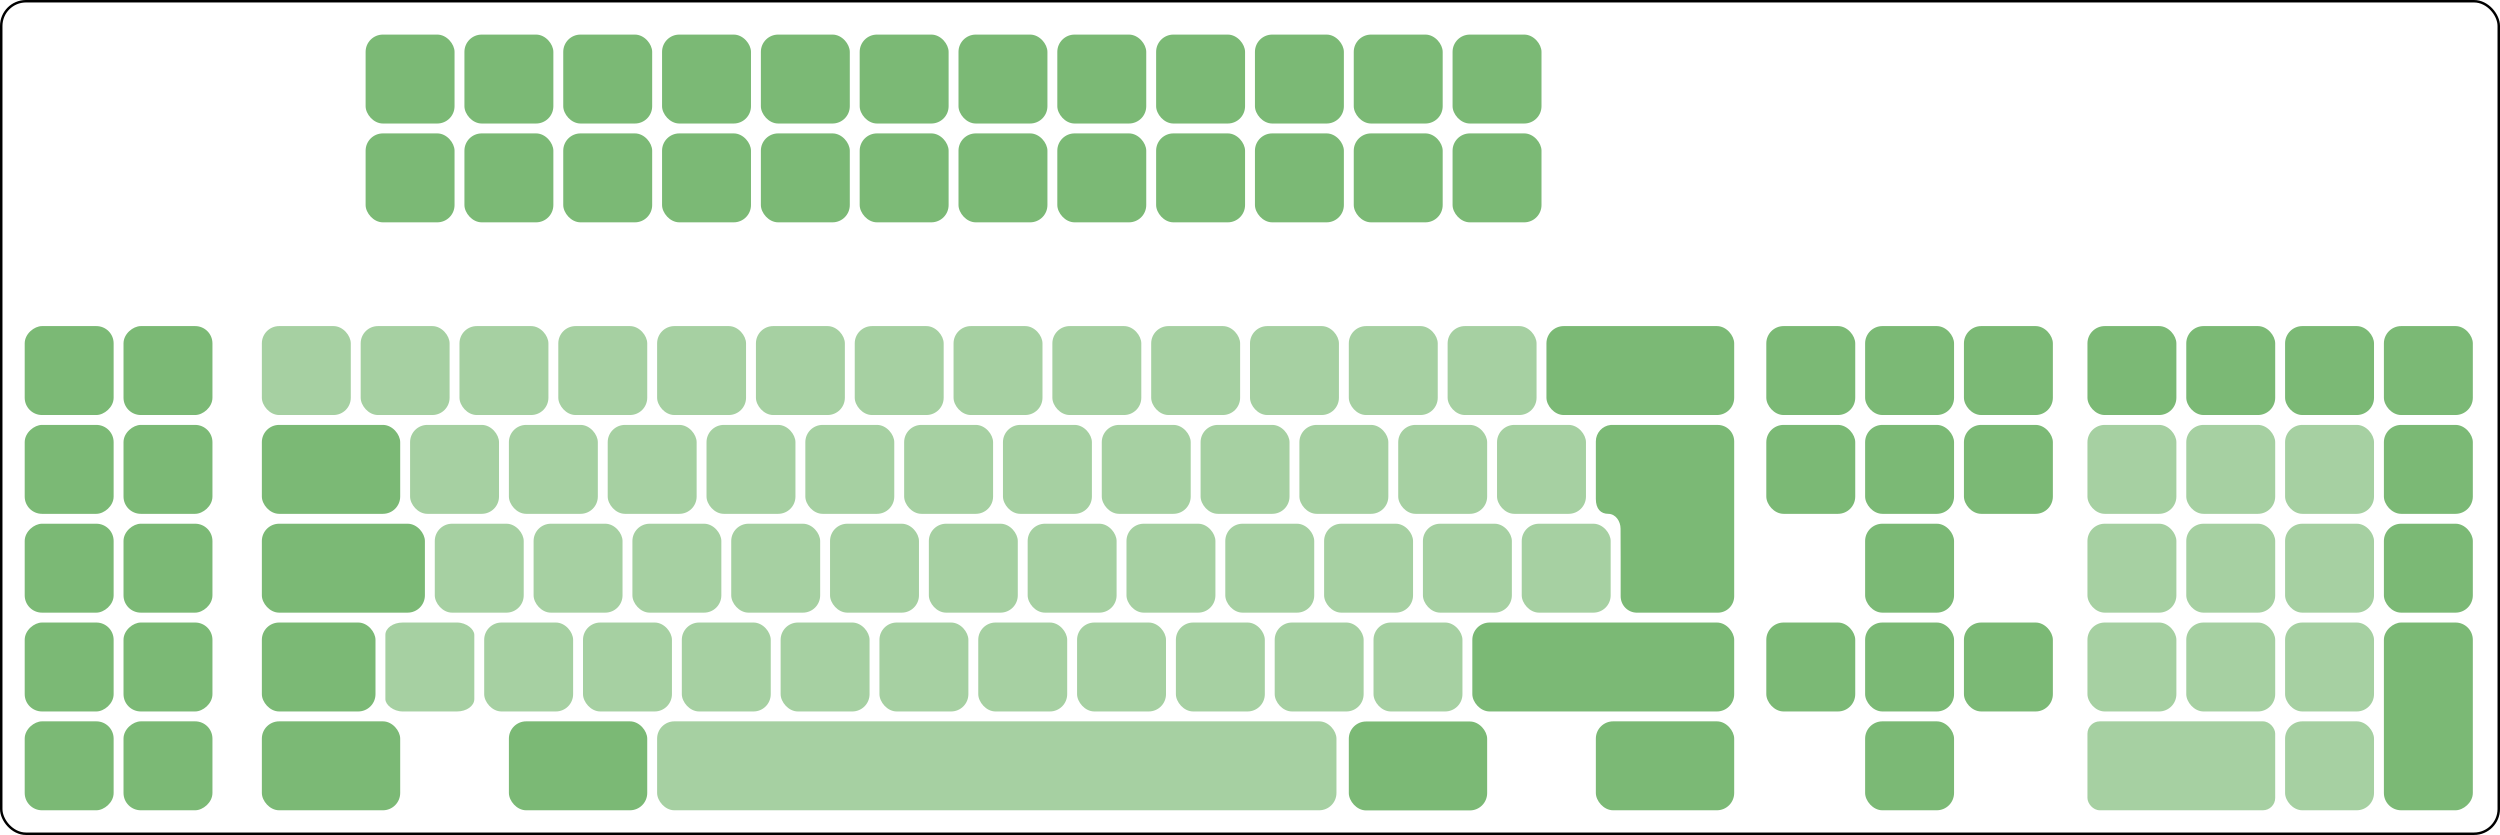 <?xml version="1.0" encoding="UTF-8" standalone="no"?>
<!-- Created with Inkscape (http://www.inkscape.org/) -->

<svg
   xmlns:dc="http://purl.org/dc/elements/1.1/"
   xmlns:cc="http://creativecommons.org/ns#"
   xmlns:rdf="http://www.w3.org/1999/02/22-rdf-syntax-ns#"
   xmlns:svg="http://www.w3.org/2000/svg"
   xmlns="http://www.w3.org/2000/svg"
   xmlns:xlink="http://www.w3.org/1999/xlink"
   xmlns:sodipodi="http://sodipodi.sourceforge.net/DTD/sodipodi-0.dtd"
   xmlns:inkscape="http://www.inkscape.org/namespaces/inkscape"
   width="1012"
   height="338"
   id="svg2"
   version="1.1"
   inkscape:version="0.91 r13725"
   sodipodi:docname="Physical_layout_--_IBM_5271.svg"
   inkscape:export-filename="C:\Documents and Settings\Dan\Desktop\Keyboard sizes.png"
   inkscape:export-xdpi="90"
   inkscape:export-ydpi="90">
  <title
     id="title3990">ISO physical layout</title>
  <defs
     id="defs4">
    <linearGradient
       id="linearGradient4313">
      <stop
         style="stop-color:#7bb975;stop-opacity:1;"
         offset="0"
         id="stop4315" />
      <stop
         id="stop4321"
         offset="0.688"
         style="stop-color:#56a4f2;stop-opacity:1;" />
      <stop
         style="stop-color:#f99a35;stop-opacity:1;"
         offset="1"
         id="stop4317" />
    </linearGradient>
    <linearGradient
       id="linearGradient4305">
      <stop
         style="stop-color:#7bb975;stop-opacity:1;"
         offset="0"
         id="stop4307" />
      <stop
         style="stop-color:#56a4f2;stop-opacity:1;"
         offset="1"
         id="stop4309" />
    </linearGradient>
  </defs>
  <sodipodi:namedview
     id="base"
     pagecolor="#ffffff"
     bordercolor="#666666"
     borderopacity="1.0"
     inkscape:pageopacity="0.0"
     inkscape:pageshadow="2"
     inkscape:zoom="2"
     inkscape:cx="850.0918"
     inkscape:cy="226.27121"
     inkscape:document-units="px"
     inkscape:current-layer="layer7"
     showgrid="false"
     inkscape:window-width="1920"
     inkscape:window-height="1057"
     inkscape:window-x="-8"
     inkscape:window-y="-8"
     inkscape:window-maximized="1"
     inkscape:snap-grids="true"
     showguides="true"
     inkscape:guide-bbox="true"
     fit-margin-top="0"
     fit-margin-left="0"
     fit-margin-right="0"
     fit-margin-bottom="0"
     showborder="true"
     inkscape:snap-to-guides="true"
     inkscape:snap-bbox="true"
     inkscape:bbox-paths="true"
     inkscape:bbox-nodes="true"
     inkscape:object-nodes="true"
     inkscape:snap-smooth-nodes="true">
    <inkscape:grid
       type="xygrid"
       id="grid2985"
       empspacing="1"
       visible="true"
       enabled="true"
       snapvisiblegridlinesonly="true"
       spacingx="1px"
       spacingy="1px"
       originx="0"
       originy="2.5878904e-007" />
  </sodipodi:namedview>
  <g
     inkscape:groupmode="layer"
     id="layer7"
     inkscape:label="Border full"
     style="display:inline"
     transform="translate(50,150.359)">
    <rect
       style="color:#000000;display:inline;overflow:visible;visibility:visible;fill:none;fill-opacity:1;stroke:#000000;stroke-width:1;stroke-opacity:1;marker:none;enable-background:accumulate"
       id="rect4335"
       width="1011"
       height="337"
       x="-49.5"
       y="-149.859"
       rx="10"
       ry="10" />
  </g>
  <g
     inkscape:label="Base layer"
     inkscape:groupmode="layer"
     id="layer1"
     style="display:inline"
     transform="translate(73,-1.643)">
    <g
       inkscape:groupmode="layer"
       id="layer9"
       inkscape:label="Function row"
       transform="translate(0,1.5e-5)"
       style="display:inline" />
    <g
       inkscape:groupmode="layer"
       id="layer5"
       inkscape:label="Navigation cluster"
       transform="translate(58,86.219)"
       style="display:inline">
      <rect
         style="color:#000000;display:inline;overflow:visible;visibility:visible;fill:#7bb975;fill-opacity:1;stroke:none;stroke-width:1;marker:none;enable-background:accumulate"
         id="use3988"
         width="36"
         height="36"
         x="584"
         y="47.425"
         rx="7"
         ry="7" />
      <rect
         style="color:#000000;display:inline;overflow:visible;visibility:visible;fill:#7bb975;fill-opacity:1;stroke:none;stroke-width:1;marker:none;enable-background:accumulate"
         id="use3990"
         width="36"
         height="36"
         x="624"
         y="47.425"
         rx="7"
         ry="7" />
      <rect
         style="color:#000000;display:inline;overflow:visible;visibility:visible;fill:#7bb975;fill-opacity:1;stroke:none;stroke-width:1;marker:none;enable-background:accumulate"
         id="use3992"
         width="36"
         height="36"
         x="664"
         y="47.425"
         rx="7"
         ry="7" />
      <rect
         style="color:#000000;display:inline;overflow:visible;visibility:visible;fill:#7bb975;fill-opacity:1;stroke:none;stroke-width:1;marker:none;enable-background:accumulate"
         id="use3994"
         width="36"
         height="36"
         x="584"
         y="87.425"
         rx="7"
         ry="7" />
      <rect
         style="color:#000000;display:inline;overflow:visible;visibility:visible;fill:#7bb975;fill-opacity:1;stroke:none;stroke-width:1;marker:none;enable-background:accumulate"
         id="use3996"
         width="36"
         height="36"
         x="624"
         y="87.425"
         rx="7"
         ry="7" />
      <rect
         style="color:#000000;display:inline;overflow:visible;visibility:visible;fill:#7bb975;fill-opacity:1;stroke:none;stroke-width:1;marker:none;enable-background:accumulate"
         id="use3998"
         width="36"
         height="36"
         x="664"
         y="87.425"
         rx="7"
         ry="7" />
      <rect
         style="color:#000000;display:inline;overflow:visible;visibility:visible;fill:#7bb975;fill-opacity:1;stroke:none;stroke-width:1;marker:none;enable-background:accumulate"
         id="use4000"
         width="36"
         height="36"
         x="584"
         y="167.425"
         rx="7"
         ry="7" />
      <rect
         style="color:#000000;display:inline;overflow:visible;visibility:visible;fill:#7bb975;fill-opacity:1;stroke:none;stroke-width:1;marker:none;enable-background:accumulate"
         id="use4002"
         width="36"
         height="36"
         x="624"
         y="167.425"
         rx="7"
         ry="7" />
      <rect
         style="color:#000000;display:inline;overflow:visible;visibility:visible;fill:#7bb975;fill-opacity:1;stroke:none;stroke-width:1;marker:none;enable-background:accumulate"
         id="use4004"
         width="36"
         height="36"
         x="664"
         y="167.425"
         rx="7"
         ry="7" />
      <rect
         style="color:#000000;display:inline;overflow:visible;visibility:visible;fill:#7bb975;fill-opacity:1;stroke:none;stroke-width:1;marker:none;enable-background:accumulate"
         id="use4006"
         width="36"
         height="36"
         x="624"
         y="127.425"
         rx="7"
         ry="7" />
      <rect
         ry="7"
         rx="7"
         y="207.425"
         x="624"
         height="36"
         width="36"
         id="rect4430"
         style="color:#000000;display:inline;overflow:visible;visibility:visible;fill:#7bb975;fill-opacity:1;stroke:none;stroke-width:1;marker:none;enable-background:accumulate" />
    </g>
    <g
       inkscape:groupmode="layer"
       id="layer6"
       inkscape:label="Tenkey"
       transform="translate(58,86.219)"
       style="display:inline">
      <rect
         ry="7"
         rx="7"
         y="87.425"
         x="714"
         height="36"
         width="36"
         id="use3096"
         style="color:#000000;display:inline;overflow:visible;visibility:visible;fill:#a6d0a2;fill-opacity:1;stroke:none;stroke-width:1;marker:none;enable-background:accumulate" />
      <rect
         style="color:#000000;display:inline;overflow:visible;visibility:visible;fill:#a6d0a2;fill-opacity:1;stroke:none;stroke-width:1;marker:none;enable-background:accumulate"
         id="rect3124"
         width="76"
         height="36"
         x="714"
         y="207.425"
         rx="5"
         ry="5" />
      <use
         style="display:inline"
         x="0"
         y="0"
         xlink:href="#use3096"
         id="use3925"
         transform="translate(40,2.6293945e-6)"
         width="702"
         height="214.5" />
      <use
         style="display:inline"
         height="214.5"
         width="702"
         transform="translate(80,2.6293945e-6)"
         id="use3927"
         xlink:href="#use3096"
         y="0"
         x="0" />
      <use
         style="display:inline"
         height="214.5"
         width="702"
         transform="translate(40,40)"
         id="use3929"
         xlink:href="#use3096"
         y="0"
         x="0" />
      <use
         style="display:inline"
         x="0"
         y="0"
         xlink:href="#use3096"
         id="use3931"
         transform="translate(80,40)"
         width="702"
         height="214.5" />
      <use
         style="display:inline"
         x="0"
         y="0"
         xlink:href="#use3096"
         id="use3933"
         transform="translate(40,80)"
         width="702"
         height="214.5" />
      <use
         style="display:inline"
         height="214.5"
         width="702"
         transform="translate(80,80)"
         id="use3935"
         xlink:href="#use3096"
         y="0"
         x="0" />
      <use
         style="display:inline"
         x="0"
         y="0"
         xlink:href="#use3096"
         id="use3941"
         transform="translate(-5e-7,40)"
         width="702"
         height="214.5" />
      <use
         style="display:inline"
         height="214.5"
         width="702"
         transform="translate(-5e-7,80)"
         id="use3943"
         xlink:href="#use3096"
         y="0"
         x="0" />
      <rect
         style="color:#000000;display:inline;overflow:visible;visibility:visible;fill:#7bb975;fill-opacity:1;stroke:none;stroke-width:1;marker:none;enable-background:accumulate"
         id="use3945"
         width="36"
         height="36"
         x="714"
         y="47.425"
         rx="7"
         ry="7" />
      <use
         style="display:inline"
         height="214.5"
         width="702"
         transform="translate(80,120)"
         id="use3949"
         xlink:href="#use3096"
         y="0"
         x="0" />
      <use
         style="display:inline"
         x="0"
         y="0"
         xlink:href="#use3945"
         id="use4010"
         transform="translate(40,2.6293945e-6)"
         width="702"
         height="214.5" />
      <use
         style="display:inline"
         height="214.5"
         width="702"
         transform="translate(80,2.6293945e-6)"
         id="use4012"
         xlink:href="#use3945"
         y="0"
         x="0" />
      <use
         style="display:inline"
         x="0"
         y="0"
         xlink:href="#use3945"
         id="use4014"
         transform="translate(120,2.6293945e-6)"
         width="702"
         height="214.5" />
      <rect
         transform="matrix(0,1,-1,0,0,0)"
         style="color:#000000;display:inline;overflow:visible;visibility:visible;fill:#7bb975;fill-opacity:1;stroke:none;stroke-width:1;marker:none;enable-background:accumulate"
         id="use4018"
         width="76"
         height="36"
         x="167.425"
         y="-869.999"
         rx="7"
         ry="7" />
      <use
         height="214.5"
         width="702"
         transform="translate(120,40)"
         id="use4434"
         xlink:href="#use3945"
         y="0"
         x="0"
         style="display:inline" />
      <use
         style="display:inline"
         x="0"
         y="0"
         xlink:href="#use3945"
         id="use4436"
         transform="translate(120,80)"
         width="702"
         height="214.5" />
    </g>
    <rect
       style="color:#000000;display:inline;overflow:visible;visibility:visible;fill:#a6d0a2;fill-opacity:1;stroke:none;stroke-width:1;marker:none;enable-background:accumulate"
       id="rect2987"
       width="36"
       height="36"
       x="33"
       y="133.644"
       rx="7"
       ry="7" />
    <use
       x="0"
       y="0"
       xlink:href="#rect2987"
       id="use3757"
       transform="translate(100,40)"
       width="744.094"
       height="1052.362" />
    <use
       height="1052.362"
       width="744.094"
       transform="translate(140,40)"
       id="use3759"
       xlink:href="#rect2987"
       y="0"
       x="0" />
    <use
       x="0"
       y="0"
       xlink:href="#rect2987"
       id="use3761"
       transform="translate(180,40)"
       width="744.094"
       height="1052.362" />
    <use
       height="1052.362"
       width="744.094"
       transform="translate(219.999,40)"
       id="use3763"
       xlink:href="#rect2987"
       y="0"
       x="0" />
    <use
       height="1052.362"
       width="744.094"
       transform="translate(259.999,40)"
       id="use3765"
       xlink:href="#rect2987"
       y="0"
       x="0" />
    <use
       x="0"
       y="0"
       xlink:href="#rect2987"
       id="use3767"
       transform="translate(299.999,40)"
       width="744.094"
       height="1052.362" />
    <use
       height="1052.362"
       width="744.094"
       transform="translate(339.999,40)"
       id="use3769"
       xlink:href="#rect2987"
       y="0"
       x="0" />
    <use
       x="0"
       y="0"
       xlink:href="#rect2987"
       id="use3771"
       transform="translate(379.999,40)"
       width="744.094"
       height="1052.362" />
    <use
       height="1052.362"
       width="744.094"
       transform="translate(419.999,40)"
       id="use3773"
       xlink:href="#rect2987"
       y="0"
       x="0" />
    <use
       x="0"
       y="0"
       xlink:href="#rect2987"
       id="use3775"
       transform="translate(459.999,40)"
       width="744.094"
       height="1052.362" />
    <use
       height="1052.362"
       width="744.094"
       transform="translate(499.999,40)"
       id="use3777"
       xlink:href="#rect2987"
       y="0"
       x="0" />
    <use
       height="1052.362"
       width="744.094"
       transform="translate(70,80)"
       id="use3779"
       xlink:href="#rect2987"
       y="0"
       x="0" />
    <use
       x="0"
       y="0"
       xlink:href="#rect2987"
       id="use3781"
       transform="translate(110,80)"
       width="744.094"
       height="1052.362" />
    <use
       height="1052.362"
       width="744.094"
       transform="translate(150,80)"
       id="use3783"
       xlink:href="#rect2987"
       y="0"
       x="0" />
    <use
       x="0"
       y="0"
       xlink:href="#rect2987"
       id="use3785"
       transform="translate(190,80)"
       width="744.094"
       height="1052.362" />
    <use
       x="0"
       y="0"
       xlink:href="#rect2987"
       id="use3787"
       transform="translate(229.999,80)"
       width="744.094"
       height="1052.362" />
    <use
       height="1052.362"
       width="744.094"
       transform="translate(269.999,80)"
       id="use3789"
       xlink:href="#rect2987"
       y="0"
       x="0" />
    <use
       x="0"
       y="0"
       xlink:href="#rect2987"
       id="use3791"
       transform="translate(309.999,80)"
       width="744.094"
       height="1052.362" />
    <use
       height="1052.362"
       width="744.094"
       transform="translate(349.999,80)"
       id="use3793"
       xlink:href="#rect2987"
       y="0"
       x="0" />
    <use
       x="0"
       y="0"
       xlink:href="#rect2987"
       id="use3795"
       transform="translate(389.999,80)"
       width="744.094"
       height="1052.362" />
    <use
       height="1052.362"
       width="744.094"
       transform="translate(429.999,80)"
       id="use3797"
       xlink:href="#rect2987"
       y="0"
       x="0" />
    <use
       x="0"
       y="0"
       xlink:href="#rect2987"
       id="use3799"
       transform="translate(469.999,80)"
       width="744.094"
       height="1052.362" />
    <use
       x="0"
       y="0"
       xlink:href="#rect2987"
       id="use3803"
       transform="translate(90,120)"
       width="744.094"
       height="1052.362" />
    <use
       height="1052.362"
       width="744.094"
       transform="translate(130,120)"
       id="use3805"
       xlink:href="#rect2987"
       y="0"
       x="0" />
    <use
       height="1052.362"
       width="744.094"
       transform="translate(170,120)"
       id="use3807"
       xlink:href="#rect2987"
       y="0"
       x="0" />
    <use
       x="0"
       y="0"
       xlink:href="#rect2987"
       id="use3809"
       transform="translate(209.999,120)"
       width="744.094"
       height="1052.362" />
    <use
       height="1052.362"
       width="744.094"
       transform="translate(249.999,120)"
       id="use3811"
       xlink:href="#rect2987"
       y="0"
       x="0" />
    <use
       x="0"
       y="0"
       xlink:href="#rect2987"
       id="use3813"
       transform="translate(289.999,120)"
       width="744.094"
       height="1052.362" />
    <use
       height="1052.362"
       width="744.094"
       transform="translate(329.999,120)"
       id="use3815"
       xlink:href="#rect2987"
       y="0"
       x="0" />
    <use
       x="0"
       y="0"
       xlink:href="#rect2987"
       id="use3817"
       transform="translate(369.999,120)"
       width="744.094"
       height="1052.362" />
    <use
       height="1052.362"
       width="744.094"
       transform="translate(409.999,120)"
       id="use3819"
       xlink:href="#rect2987"
       y="0"
       x="0" />
    <use
       height="1052.362"
       width="744.094"
       transform="translate(449.999,120)"
       id="use3821"
       xlink:href="#rect2987"
       y="0"
       x="0" />
    <use
       height="1052.362"
       width="744.094"
       transform="translate(40,-2.4511696e-8)"
       id="use3825"
       xlink:href="#rect2987"
       y="0"
       x="0" />
    <use
       x="0"
       y="0"
       xlink:href="#rect2987"
       id="use3827"
       transform="translate(80,-2.4511696e-8)"
       width="744.094"
       height="1052.362" />
    <use
       x="0"
       y="0"
       xlink:href="#rect2987"
       id="use3829"
       transform="translate(120,-2.4511696e-8)"
       width="744.094"
       height="1052.362" />
    <use
       height="1052.362"
       width="744.094"
       transform="translate(160,-2.4511696e-8)"
       id="use3831"
       xlink:href="#rect2987"
       y="0"
       x="0" />
    <use
       x="0"
       y="0"
       xlink:href="#rect2987"
       id="use3833"
       transform="translate(200,-2.4511696e-8)"
       width="744.094"
       height="1052.362" />
    <use
       height="1052.362"
       width="744.094"
       transform="translate(239.999,-2.4511696e-8)"
       id="use3835"
       xlink:href="#rect2987"
       y="0"
       x="0" />
    <use
       x="0"
       y="0"
       xlink:href="#rect2987"
       id="use3837"
       transform="translate(279.999,-2.4511696e-8)"
       width="744.094"
       height="1052.362" />
    <use
       height="1052.362"
       width="744.094"
       transform="translate(319.999,-2.4511696e-8)"
       id="use3839"
       xlink:href="#rect2987"
       y="0"
       x="0" />
    <use
       x="0"
       y="0"
       xlink:href="#rect2987"
       id="use3841"
       transform="translate(359.999,-2.4511696e-8)"
       width="744.094"
       height="1052.362" />
    <use
       x="0"
       y="0"
       xlink:href="#rect2987"
       id="use3843"
       transform="translate(399.999,-2.4511696e-8)"
       width="744.094"
       height="1052.362" />
    <use
       height="1052.362"
       width="744.094"
       transform="translate(439.999,-2.4511696e-8)"
       id="use3847"
       xlink:href="#rect2987"
       y="0"
       x="0" />
    <use
       height="1052.362"
       width="744.094"
       transform="translate(479.999,-2.4511696e-8)"
       id="use3849"
       xlink:href="#rect2987"
       y="0"
       x="0" />
    <use
       height="1052.362"
       width="744.094"
       transform="translate(60,40)"
       id="use3853"
       xlink:href="#rect2987"
       y="0"
       x="0" />
    <rect
       ry="7"
       rx="7"
       y="213.644"
       x="33"
       height="36"
       width="66"
       id="rect3924"
       style="color:#000000;display:inline;overflow:visible;visibility:visible;fill:#7bb975;fill-opacity:1;stroke:none;stroke-width:1;marker:none;enable-background:accumulate" />
    <rect
       style="color:#000000;display:inline;overflow:visible;visibility:visible;fill:#7bb975;fill-opacity:1;stroke:none;stroke-width:1;marker:none;enable-background:accumulate"
       id="rect4074"
       width="56"
       height="36"
       x="33"
       y="173.644"
       rx="7"
       ry="7" />
    <use
       x="0"
       y="0"
       xlink:href="#rect4074"
       id="use4373"
       transform="translate(0,120)"
       width="100%"
       height="100%" />
    <use
       height="100%"
       width="100%"
       transform="translate(100,120)"
       id="use4375"
       xlink:href="#rect4074"
       y="0"
       x="0" />
    <use
       x="0"
       y="0"
       xlink:href="#rect4074"
       id="use4377"
       transform="translate(540,120)"
       width="100%"
       height="100%" />
    <use
       height="100%"
       width="100%"
       transform="translate(439.999,120.057)"
       id="use4379"
       xlink:href="#rect4074"
       y="0"
       x="0" />
    <rect
       ry="7"
       rx="7"
       y="293.644"
       x="193"
       height="36"
       width="275"
       id="use3907"
       style="color:#000000;display:inline;overflow:visible;visibility:visible;fill:#a6d0a2;fill-opacity:1;stroke:none;stroke-width:1;marker:none;enable-background:accumulate" />
    <rect
       ry="7"
       rx="7"
       y="55.644"
       x="75"
       height="36"
       width="36"
       id="rect4342"
       style="color:#000000;display:inline;overflow:visible;visibility:visible;fill:#7bb975;fill-opacity:1;stroke:none;stroke-width:1;marker:none;enable-background:accumulate" />
    <rect
       style="color:#000000;display:inline;overflow:visible;visibility:visible;fill:#7bb975;fill-opacity:1;stroke:none;stroke-width:1;marker:none;enable-background:accumulate"
       id="rect4382"
       width="36"
       height="36"
       x="75"
       y="15.644"
       rx="7"
       ry="7" />
    <rect
       style="color:#000000;display:inline;overflow:visible;visibility:visible;fill:#7bb975;fill-opacity:1;stroke:none;stroke-width:1;marker:none;enable-background:accumulate"
       id="rect4438"
       width="36"
       height="36"
       x="115"
       y="55.644"
       rx="7"
       ry="7" />
    <rect
       ry="7"
       rx="7"
       y="15.644"
       x="115"
       height="36"
       width="36"
       id="rect4440"
       style="color:#000000;display:inline;overflow:visible;visibility:visible;fill:#7bb975;fill-opacity:1;stroke:none;stroke-width:1;marker:none;enable-background:accumulate" />
    <rect
       ry="7"
       rx="7"
       y="55.644"
       x="155"
       height="36"
       width="36"
       id="rect4442"
       style="color:#000000;display:inline;overflow:visible;visibility:visible;fill:#7bb975;fill-opacity:1;stroke:none;stroke-width:1;marker:none;enable-background:accumulate" />
    <rect
       style="color:#000000;display:inline;overflow:visible;visibility:visible;fill:#7bb975;fill-opacity:1;stroke:none;stroke-width:1;marker:none;enable-background:accumulate"
       id="rect4444"
       width="36"
       height="36"
       x="155"
       y="15.644"
       rx="7"
       ry="7" />
    <rect
       style="color:#000000;display:inline;overflow:visible;visibility:visible;fill:#7bb975;fill-opacity:1;stroke:none;stroke-width:1;marker:none;enable-background:accumulate"
       id="rect4446"
       width="36"
       height="36"
       x="195"
       y="55.644"
       rx="7"
       ry="7" />
    <rect
       ry="7"
       rx="7"
       y="15.644"
       x="195"
       height="36"
       width="36"
       id="rect4448"
       style="color:#000000;display:inline;overflow:visible;visibility:visible;fill:#7bb975;fill-opacity:1;stroke:none;stroke-width:1;marker:none;enable-background:accumulate" />
    <rect
       ry="7"
       rx="7"
       y="55.644"
       x="235"
       height="36"
       width="36"
       id="rect4450"
       style="color:#000000;display:inline;overflow:visible;visibility:visible;fill:#7bb975;fill-opacity:1;stroke:none;stroke-width:1;marker:none;enable-background:accumulate" />
    <rect
       style="color:#000000;display:inline;overflow:visible;visibility:visible;fill:#7bb975;fill-opacity:1;stroke:none;stroke-width:1;marker:none;enable-background:accumulate"
       id="rect4452"
       width="36"
       height="36"
       x="235"
       y="15.644"
       rx="7"
       ry="7" />
    <rect
       style="color:#000000;display:inline;overflow:visible;visibility:visible;fill:#7bb975;fill-opacity:1;stroke:none;stroke-width:1;marker:none;enable-background:accumulate"
       id="rect4454"
       width="36"
       height="36"
       x="275"
       y="55.644"
       rx="7"
       ry="7" />
    <rect
       ry="7"
       rx="7"
       y="15.644"
       x="275"
       height="36"
       width="36"
       id="rect4456"
       style="color:#000000;display:inline;overflow:visible;visibility:visible;fill:#7bb975;fill-opacity:1;stroke:none;stroke-width:1;marker:none;enable-background:accumulate" />
    <rect
       style="color:#000000;display:inline;overflow:visible;visibility:visible;fill:#7bb975;fill-opacity:1;stroke:none;stroke-width:1;marker:none;enable-background:accumulate"
       id="rect4458"
       width="36"
       height="36"
       x="315"
       y="55.644"
       rx="7"
       ry="7" />
    <rect
       ry="7"
       rx="7"
       y="15.644"
       x="315"
       height="36"
       width="36"
       id="rect4460"
       style="color:#000000;display:inline;overflow:visible;visibility:visible;fill:#7bb975;fill-opacity:1;stroke:none;stroke-width:1;marker:none;enable-background:accumulate" />
    <rect
       ry="7"
       rx="7"
       y="55.644"
       x="355"
       height="36"
       width="36"
       id="rect4462"
       style="color:#000000;display:inline;overflow:visible;visibility:visible;fill:#7bb975;fill-opacity:1;stroke:none;stroke-width:1;marker:none;enable-background:accumulate" />
    <rect
       style="color:#000000;display:inline;overflow:visible;visibility:visible;fill:#7bb975;fill-opacity:1;stroke:none;stroke-width:1;marker:none;enable-background:accumulate"
       id="rect4464"
       width="36"
       height="36"
       x="355"
       y="15.644"
       rx="7"
       ry="7" />
    <rect
       style="color:#000000;display:inline;overflow:visible;visibility:visible;fill:#7bb975;fill-opacity:1;stroke:none;stroke-width:1;marker:none;enable-background:accumulate"
       id="rect4466"
       width="36"
       height="36"
       x="395"
       y="55.644"
       rx="7"
       ry="7" />
    <rect
       ry="7"
       rx="7"
       y="15.644"
       x="395"
       height="36"
       width="36"
       id="rect4468"
       style="color:#000000;display:inline;overflow:visible;visibility:visible;fill:#7bb975;fill-opacity:1;stroke:none;stroke-width:1;marker:none;enable-background:accumulate" />
    <rect
       ry="7"
       rx="7"
       y="55.644"
       x="435"
       height="36"
       width="36"
       id="rect4470"
       style="color:#000000;display:inline;overflow:visible;visibility:visible;fill:#7bb975;fill-opacity:1;stroke:none;stroke-width:1;marker:none;enable-background:accumulate" />
    <rect
       style="color:#000000;display:inline;overflow:visible;visibility:visible;fill:#7bb975;fill-opacity:1;stroke:none;stroke-width:1;marker:none;enable-background:accumulate"
       id="rect4472"
       width="36"
       height="36"
       x="435"
       y="15.644"
       rx="7"
       ry="7" />
    <rect
       style="color:#000000;display:inline;overflow:visible;visibility:visible;fill:#7bb975;fill-opacity:1;stroke:none;stroke-width:1;marker:none;enable-background:accumulate"
       id="rect4474"
       width="36"
       height="36"
       x="475"
       y="55.644"
       rx="7"
       ry="7" />
    <rect
       ry="7"
       rx="7"
       y="15.644"
       x="475"
       height="36"
       width="36"
       id="rect4477"
       style="color:#000000;display:inline;overflow:visible;visibility:visible;fill:#7bb975;fill-opacity:1;stroke:none;stroke-width:1;marker:none;enable-background:accumulate" />
    <rect
       ry="7"
       rx="7"
       y="55.644"
       x="515"
       height="36"
       width="36"
       id="rect4480"
       style="color:#000000;display:inline;overflow:visible;visibility:visible;fill:#7bb975;fill-opacity:1;stroke:none;stroke-width:1;marker:none;enable-background:accumulate" />
    <rect
       style="color:#000000;display:inline;overflow:visible;visibility:visible;fill:#7bb975;fill-opacity:1;stroke:none;stroke-width:1;marker:none;enable-background:accumulate"
       id="rect4482"
       width="36"
       height="36"
       x="515"
       y="15.644"
       rx="7"
       ry="7" />
    <rect
       style="color:#000000;display:inline;overflow:visible;visibility:visible;fill:#7bb975;fill-opacity:1;stroke:none;stroke-width:1;marker:none;enable-background:accumulate"
       id="rect4484"
       width="36"
       height="36"
       x="133.644"
       y="27"
       rx="7"
       ry="7"
       transform="matrix(0,1,-1,0,0,0)" />
    <rect
       ry="7"
       rx="7"
       y="-13"
       x="133.644"
       height="36"
       width="36"
       id="rect4486"
       style="color:#000000;display:inline;overflow:visible;visibility:visible;fill:#7bb975;fill-opacity:1;stroke:none;stroke-width:1;marker:none;enable-background:accumulate"
       transform="matrix(0,1,-1,0,0,0)" />
    <rect
       ry="7"
       rx="7"
       y="27"
       x="173.644"
       height="36"
       width="36"
       id="rect4488"
       style="color:#000000;display:inline;overflow:visible;visibility:visible;fill:#7bb975;fill-opacity:1;stroke:none;stroke-width:1;marker:none;enable-background:accumulate"
       transform="matrix(0,1,-1,0,0,0)" />
    <rect
       style="color:#000000;display:inline;overflow:visible;visibility:visible;fill:#7bb975;fill-opacity:1;stroke:none;stroke-width:1;marker:none;enable-background:accumulate"
       id="rect4490"
       width="36"
       height="36"
       x="173.644"
       y="-13"
       rx="7"
       ry="7"
       transform="matrix(0,1,-1,0,0,0)" />
    <rect
       style="color:#000000;display:inline;overflow:visible;visibility:visible;fill:#7bb975;fill-opacity:1;stroke:none;stroke-width:1;marker:none;enable-background:accumulate"
       id="rect4492"
       width="36"
       height="36"
       x="213.644"
       y="27"
       rx="7"
       ry="7"
       transform="matrix(0,1,-1,0,0,0)" />
    <rect
       ry="7"
       rx="7"
       y="-13"
       x="213.644"
       height="36"
       width="36"
       id="rect4494"
       style="color:#000000;display:inline;overflow:visible;visibility:visible;fill:#7bb975;fill-opacity:1;stroke:none;stroke-width:1;marker:none;enable-background:accumulate"
       transform="matrix(0,1,-1,0,0,0)" />
    <rect
       ry="7"
       rx="7"
       y="27"
       x="253.644"
       height="36"
       width="36"
       id="rect4496"
       style="color:#000000;display:inline;overflow:visible;visibility:visible;fill:#7bb975;fill-opacity:1;stroke:none;stroke-width:1;marker:none;enable-background:accumulate"
       transform="matrix(0,1,-1,0,0,0)" />
    <rect
       style="color:#000000;display:inline;overflow:visible;visibility:visible;fill:#7bb975;fill-opacity:1;stroke:none;stroke-width:1;marker:none;enable-background:accumulate"
       id="rect4498"
       width="36"
       height="36"
       x="253.644"
       y="-13"
       rx="7"
       ry="7"
       transform="matrix(0,1,-1,0,0,0)" />
    <rect
       style="color:#000000;display:inline;overflow:visible;visibility:visible;fill:#7bb975;fill-opacity:1;stroke:none;stroke-width:1;marker:none;enable-background:accumulate"
       id="rect4500"
       width="36"
       height="36"
       x="293.644"
       y="27"
       rx="7"
       ry="7"
       transform="matrix(0,1,-1,0,0,0)" />
    <rect
       ry="7"
       rx="7"
       y="-13"
       x="293.644"
       height="36"
       width="36"
       id="rect4502"
       style="color:#000000;display:inline;overflow:visible;visibility:visible;fill:#7bb975;fill-opacity:1;stroke:none;stroke-width:1;marker:none;enable-background:accumulate"
       transform="matrix(0,1,-1,0,0,0)" />
  </g>
  <g
     transform="translate(73,-1.643)"
     style="display:none"
     inkscape:label="ANSI"
     id="g3130"
     inkscape:groupmode="layer">
    <rect
       ry="7"
       rx="7"
       y="173.643"
       x="477"
       height="36"
       width="56"
       id="rect3132"
       style="color:#000000;display:inline;overflow:visible;visibility:visible;fill:#58ad87;fill-opacity:1;stroke:none;stroke-width:1;marker:none;enable-background:accumulate" />
    <rect
       ry="7"
       rx="7"
       y="253.644"
       x="-63"
       height="36"
       width="86"
       id="rect3134"
       style="color:#000000;display:inline;overflow:visible;visibility:visible;fill:#58ad87;fill-opacity:1;stroke:none;stroke-width:1;marker:none;enable-background:accumulate" />
    <rect
       style="color:#000000;display:inline;overflow:visible;visibility:visible;fill:#58ad87;fill-opacity:1;stroke:none;stroke-width:1;marker:none;enable-background:accumulate"
       id="rect3136"
       width="86"
       height="36"
       x="446.999"
       y="213.644"
       rx="7"
       ry="7" />
    <rect
       style="color:#000000;display:inline;overflow:visible;visibility:visible;fill:#58ad87;fill-opacity:1;stroke:none;stroke-width:1;marker:none;enable-background:accumulate"
       id="rect3911"
       width="106"
       height="36"
       x="426.999"
       y="253.644"
       rx="7"
       ry="7" />
    <rect
       ry="7"
       rx="7"
       y="133.644"
       x="457"
       height="36"
       width="76"
       id="rect4530"
       style="color:#000000;display:inline;overflow:visible;visibility:visible;fill:#58ad87;fill-opacity:1;stroke:none;stroke-width:1;marker:none;enable-background:accumulate" />
  </g>
  <g
     inkscape:groupmode="layer"
     id="layer2"
     inkscape:label="ISO"
     style="display:inline"
     transform="translate(73,-1.643)">
    <rect
       style="color:#000000;clip-rule:nonzero;display:inline;overflow:visible;visibility:visible;opacity:1;isolation:auto;mix-blend-mode:normal;color-interpolation:sRGB;color-interpolation-filters:linearRGB;solid-color:#000000;solid-opacity:1;fill:#7bb975;fill-opacity:1;fill-rule:nonzero;stroke:none;stroke-width:1;stroke-linecap:butt;stroke-linejoin:miter;stroke-miterlimit:4;stroke-dasharray:none;stroke-dashoffset:0;stroke-opacity:1;marker:none;color-rendering:auto;image-rendering:auto;shape-rendering:auto;text-rendering:auto;enable-background:accumulate"
       id="use3891"
       width="46"
       height="36"
       x="33"
       y="253.644"
       rx="7"
       ry="7" />
    <rect
       ry="5"
       rx="7"
       y="253.644"
       x="83"
       height="36"
       width="36"
       id="use3893"
       style="color:#000000;display:inline;overflow:visible;visibility:visible;fill:#a6d0a2;fill-opacity:1;stroke:none;stroke-width:1;marker:none;enable-background:accumulate" />
    <path
       style="color:#000000;clip-rule:nonzero;display:inline;overflow:visible;visibility:visible;opacity:1;isolation:auto;mix-blend-mode:normal;color-interpolation:sRGB;color-interpolation-filters:linearRGB;solid-color:#000000;solid-opacity:1;fill:#7bb975;fill-opacity:1;fill-rule:nonzero;stroke:none;stroke-width:1;stroke-linecap:butt;stroke-linejoin:miter;stroke-miterlimit:4;stroke-dasharray:none;stroke-dashoffset:0;stroke-opacity:1;marker:none;color-rendering:auto;image-rendering:auto;shape-rendering:auto;text-rendering:auto;enable-background:accumulate"
       d="m 578.999,173.661 c -3.37,0.34 -6,3.204 -6,6.667 L 573,203.643 c 2.3e-4,4 2,6 5,6 3,0 5,3 5,6 l 0.04,11.184 0,11.75 0,4.417 c 0.004,3.693 2.932,6.667 6.625,6.667 l 32.667,0 c 3.693,0 6.667,-2.973 6.667,-6.667 l 0,-62.667 c 0,-3.693 -2.973,-6.667 -6.667,-6.667 l -42.667,0 c -0.231,0 -0.442,-0.023 -0.667,0 z"
       id="rect3934"
       inkscape:connector-curvature="0"
       sodipodi:nodetypes="csssccccsssssscc" />
    <rect
       ry="7"
       rx="7"
       y="213.644"
       x="542.999"
       height="36"
       width="36"
       id="use4003"
       style="color:#000000;display:inline;overflow:visible;visibility:visible;fill:#a6d0a2;fill-opacity:1;stroke:none;stroke-width:1;marker:none;enable-background:accumulate" />
    <rect
       style="color:#000000;clip-rule:nonzero;display:inline;overflow:visible;visibility:visible;opacity:1;isolation:auto;mix-blend-mode:normal;color-interpolation:sRGB;color-interpolation-filters:linearRGB;solid-color:#000000;solid-opacity:1;fill:#7bb975;fill-opacity:1;fill-rule:nonzero;stroke:none;stroke-width:1;stroke-linecap:butt;stroke-linejoin:miter;stroke-miterlimit:4;stroke-dasharray:none;stroke-dashoffset:0;stroke-opacity:1;marker:none;color-rendering:auto;image-rendering:auto;shape-rendering:auto;text-rendering:auto;enable-background:accumulate"
       id="rect4476"
       width="76"
       height="36"
       x="552.999"
       y="133.644"
       rx="7"
       ry="7" />
    <rect
       ry="7"
       rx="7"
       y="253.644"
       x="522.999"
       height="36"
       width="106"
       id="rect4479"
       style="color:#000000;clip-rule:nonzero;display:inline;overflow:visible;visibility:visible;opacity:1;isolation:auto;mix-blend-mode:normal;color-interpolation:sRGB;color-interpolation-filters:linearRGB;solid-color:#000000;solid-opacity:1;fill:#7bb975;fill-opacity:1;fill-rule:nonzero;stroke:none;stroke-width:1;stroke-linecap:butt;stroke-linejoin:miter;stroke-miterlimit:4;stroke-dasharray:none;stroke-dashoffset:0;stroke-opacity:1;marker:none;color-rendering:auto;image-rendering:auto;shape-rendering:auto;text-rendering:auto;enable-background:accumulate" />
  </g>
  <g
     inkscape:groupmode="layer"
     id="g4497"
     inkscape:label="Asian 101"
     style="display:none"
     transform="translate(73,-1.643)">
    <rect
       style="color:#000000;clip-rule:nonzero;display:inline;overflow:visible;visibility:visible;opacity:1;isolation:auto;mix-blend-mode:normal;color-interpolation:sRGB;color-interpolation-filters:linearRGB;solid-color:#000000;solid-opacity:1;fill:#58ad87;fill-opacity:1;fill-rule:nonzero;stroke:none;stroke-width:1;stroke-linecap:butt;stroke-linejoin:miter;stroke-miterlimit:4;stroke-dasharray:none;stroke-dashoffset:0;stroke-opacity:1;marker:none;color-rendering:auto;image-rendering:auto;shape-rendering:auto;text-rendering:auto;enable-background:accumulate"
       id="rect4501"
       width="86"
       height="36"
       x="-63"
       y="253.644"
       rx="7"
       ry="7" />
    <rect
       ry="7"
       rx="7"
       y="253.644"
       x="426.999"
       height="36"
       width="106"
       id="rect4507"
       style="color:#000000;clip-rule:nonzero;display:inline;overflow:visible;visibility:visible;opacity:1;isolation:auto;mix-blend-mode:normal;color-interpolation:sRGB;color-interpolation-filters:linearRGB;solid-color:#000000;solid-opacity:1;fill:#58ad87;fill-opacity:1;fill-rule:nonzero;stroke:none;stroke-width:1;stroke-linecap:butt;stroke-linejoin:miter;stroke-miterlimit:4;stroke-dasharray:none;stroke-dashoffset:0;stroke-opacity:1;marker:none;color-rendering:auto;image-rendering:auto;shape-rendering:auto;text-rendering:auto;enable-background:accumulate" />
    <path
       id="rect4513"
       style="color:#000000;display:inline;overflow:visible;visibility:visible;fill:#7bb975;fill-opacity:1;stroke:none;stroke-width:1;marker:none;enable-background:accumulate"
       d="M 526.351,209.598 484,213.643"
       inkscape:connector-curvature="0"
       sodipodi:nodetypes="cc" />
    <path
       style="color:#000000;clip-rule:nonzero;display:inline;overflow:visible;visibility:visible;opacity:1;isolation:auto;mix-blend-mode:normal;color-interpolation:sRGB;color-interpolation-filters:linearRGB;solid-color:#000000;solid-opacity:1;fill:#58ad87;fill-opacity:1;fill-rule:nonzero;stroke:none;stroke-width:1;stroke-linecap:butt;stroke-linejoin:miter;stroke-miterlimit:4;stroke-dasharray:none;stroke-dashoffset:0;stroke-opacity:1;marker:none;color-rendering:auto;image-rendering:auto;shape-rendering:auto;text-rendering:auto;enable-background:accumulate"
       d="m 477,206.643 0,-26 c 0,-3.878 3.122,-7 7,-7 l 42,0 c 3.878,1e-5 7,3.122 7,7 l -10e-4,62 c 0,3.878 -3.122,7 -7,7 l -72,0 c -3.878,0 -7,-3.122 -7,-7 l 0,-22 c 0,-3.878 3.122,-7 7,-7 L 470,213.644 c 3.878,-1.4e-4 7,-3.122 7,-7 z"
       id="use4518"
       inkscape:connector-curvature="0"
       sodipodi:nodetypes="csssccssssscc" />
    <rect
       ry="7"
       rx="7"
       y="133.644"
       x="497"
       height="36"
       width="35.999"
       id="use3895"
       style="color:#000000;clip-rule:nonzero;display:inline;overflow:visible;visibility:visible;opacity:1;isolation:auto;mix-blend-mode:normal;color-interpolation:sRGB;color-interpolation-filters:linearRGB;solid-color:#000000;solid-opacity:1;fill:#58ad87;fill-opacity:1;fill-rule:nonzero;stroke:none;stroke-width:1;stroke-linecap:butt;stroke-linejoin:miter;stroke-miterlimit:4;stroke-dasharray:none;stroke-dashoffset:0;stroke-opacity:1;marker:none;color-rendering:auto;image-rendering:auto;shape-rendering:auto;text-rendering:auto;enable-background:accumulate" />
    <rect
       style="color:#000000;clip-rule:nonzero;display:inline;overflow:visible;visibility:visible;opacity:1;isolation:auto;mix-blend-mode:normal;color-interpolation:sRGB;color-interpolation-filters:linearRGB;solid-color:#000000;solid-opacity:1;fill:#90cdb0;fill-opacity:1;fill-rule:nonzero;stroke:none;stroke-width:1;stroke-linecap:butt;stroke-linejoin:miter;stroke-miterlimit:4;stroke-dasharray:none;stroke-dashoffset:0;stroke-opacity:1;marker:none;color-rendering:auto;image-rendering:auto;shape-rendering:auto;text-rendering:auto;enable-background:accumulate"
       id="rect4509"
       width="36.001"
       height="36"
       x="456.999"
       y="133.644"
       rx="7"
       ry="7" />
  </g>
  <g
     transform="translate(73,-1.643)"
     style="display:none"
     inkscape:label="Asian 102"
     id="g4285"
     inkscape:groupmode="layer">
    <rect
       ry="7"
       rx="7"
       y="253.644"
       x="-63"
       height="36"
       width="86"
       id="rect4287"
       style="color:#000000;clip-rule:nonzero;display:inline;overflow:visible;visibility:visible;opacity:1;isolation:auto;mix-blend-mode:normal;color-interpolation:sRGB;color-interpolation-filters:linearRGB;solid-color:#000000;solid-opacity:1;fill:#58ad87;fill-opacity:1;fill-rule:nonzero;stroke:none;stroke-width:1;stroke-linecap:butt;stroke-linejoin:miter;stroke-miterlimit:4;stroke-dasharray:none;stroke-dashoffset:0;stroke-opacity:1;marker:none;color-rendering:auto;image-rendering:auto;shape-rendering:auto;text-rendering:auto;enable-background:accumulate" />
    <rect
       style="color:#000000;clip-rule:nonzero;display:inline;overflow:visible;visibility:visible;opacity:1;isolation:auto;mix-blend-mode:normal;color-interpolation:sRGB;color-interpolation-filters:linearRGB;solid-color:#000000;solid-opacity:1;fill:#58ad87;fill-opacity:1;fill-rule:nonzero;stroke:none;stroke-width:1;stroke-linecap:butt;stroke-linejoin:miter;stroke-miterlimit:4;stroke-dasharray:none;stroke-dashoffset:0;stroke-opacity:1;marker:none;color-rendering:auto;image-rendering:auto;shape-rendering:auto;text-rendering:auto;enable-background:accumulate"
       id="rect4289"
       width="106"
       height="36"
       x="426.999"
       y="253.644"
       rx="7"
       ry="7" />
    <path
       sodipodi:nodetypes="cc"
       inkscape:connector-curvature="0"
       d="M 526.351,209.598 484,213.643"
       style="color:#000000;display:inline;overflow:visible;visibility:visible;fill:#7bb975;fill-opacity:1;stroke:none;stroke-width:1;marker:none;enable-background:accumulate"
       id="path4291" />
    <path
       sodipodi:nodetypes="csssccssssscc"
       inkscape:connector-curvature="0"
       id="path4293"
       d="m 477,206.643 0,-26 c 0,-3.878 3.122,-7 7,-7 l 42,0 c 3.878,1e-5 7,3.122 7,7 l -10e-4,62 c 0,3.878 -3.122,7 -7,7 l -72,0 c -3.878,0 -7,-3.122 -7,-7 l 0,-22 c 0,-3.878 3.122,-7 7,-7 L 470,213.644 c 3.878,-1.4e-4 7,-3.122 7,-7 z"
       style="color:#000000;clip-rule:nonzero;display:inline;overflow:visible;visibility:visible;opacity:1;isolation:auto;mix-blend-mode:normal;color-interpolation:sRGB;color-interpolation-filters:linearRGB;solid-color:#000000;solid-opacity:1;fill:#58ad87;fill-opacity:1;fill-rule:nonzero;stroke:none;stroke-width:1;stroke-linecap:butt;stroke-linejoin:miter;stroke-miterlimit:4;stroke-dasharray:none;stroke-dashoffset:0;stroke-opacity:1;marker:none;color-rendering:auto;image-rendering:auto;shape-rendering:auto;text-rendering:auto;enable-background:accumulate" />
    <rect
       ry="7"
       rx="7"
       y="133.644"
       x="456.999"
       height="36"
       width="76.001"
       id="rect4297"
       style="color:#000000;clip-rule:nonzero;display:inline;overflow:visible;visibility:visible;opacity:1;isolation:auto;mix-blend-mode:normal;color-interpolation:sRGB;color-interpolation-filters:linearRGB;solid-color:#000000;solid-opacity:1;fill:#58ad87;fill-opacity:1;fill-rule:nonzero;stroke:none;stroke-width:1;stroke-linecap:butt;stroke-linejoin:miter;stroke-miterlimit:4;stroke-dasharray:none;stroke-dashoffset:0;stroke-opacity:1;marker:none;color-rendering:auto;image-rendering:auto;shape-rendering:auto;text-rendering:auto;enable-background:accumulate" />
    <rect
       ry="7"
       rx="7"
       y="293.644"
       x="-3"
       height="36"
       width="36"
       id="use4299"
       style="color:#000000;clip-rule:nonzero;display:inline;overflow:visible;visibility:visible;opacity:1;isolation:auto;mix-blend-mode:normal;color-interpolation:sRGB;color-interpolation-filters:linearRGB;solid-color:#000000;solid-opacity:1;fill:#90cdb0;fill-opacity:1;fill-rule:nonzero;stroke:none;stroke-width:1;stroke-linecap:butt;stroke-linejoin:miter;stroke-miterlimit:4;stroke-dasharray:none;stroke-dashoffset:0;stroke-opacity:1;marker:none;color-rendering:auto;image-rendering:auto;shape-rendering:auto;text-rendering:auto;enable-background:accumulate" />
    <rect
       ry="7"
       rx="7"
       y="293.644"
       x="437"
       height="36"
       width="36"
       id="use4301"
       style="color:#000000;clip-rule:nonzero;display:inline;overflow:visible;visibility:visible;opacity:1;isolation:auto;mix-blend-mode:normal;color-interpolation:sRGB;color-interpolation-filters:linearRGB;solid-color:#000000;solid-opacity:1;fill:#90cdb0;fill-opacity:1;fill-rule:nonzero;stroke:none;stroke-width:1;stroke-linecap:butt;stroke-linejoin:miter;stroke-miterlimit:4;stroke-dasharray:none;stroke-dashoffset:0;stroke-opacity:1;marker:none;color-rendering:auto;image-rendering:auto;shape-rendering:auto;text-rendering:auto;enable-background:accumulate" />
  </g>
  <g
     inkscape:groupmode="layer"
     id="g5141"
     inkscape:label="Focus"
     style="display:none"
     transform="translate(73,-1.643)">
    <rect
       style="color:#000000;clip-rule:nonzero;display:inline;overflow:visible;visibility:visible;opacity:1;isolation:auto;mix-blend-mode:normal;color-interpolation:sRGB;color-interpolation-filters:linearRGB;solid-color:#000000;solid-opacity:1;fill:#58ad87;fill-opacity:1;fill-rule:nonzero;stroke:none;stroke-width:1;stroke-linecap:butt;stroke-linejoin:miter;stroke-miterlimit:4;stroke-dasharray:none;stroke-dashoffset:0;stroke-opacity:1;marker:none;color-rendering:auto;image-rendering:auto;shape-rendering:auto;text-rendering:auto;enable-background:accumulate"
       id="rect5143"
       width="86"
       height="36"
       x="-63"
       y="253.644"
       rx="7"
       ry="7" />
    <rect
       ry="7"
       rx="7"
       y="253.644"
       x="426.999"
       height="36"
       width="66.001"
       id="rect5145"
       style="color:#000000;clip-rule:nonzero;display:inline;overflow:visible;visibility:visible;opacity:1;isolation:auto;mix-blend-mode:normal;color-interpolation:sRGB;color-interpolation-filters:linearRGB;solid-color:#000000;solid-opacity:1;fill:#58ad87;fill-opacity:1;fill-rule:nonzero;stroke:none;stroke-width:1;stroke-linecap:butt;stroke-linejoin:miter;stroke-miterlimit:4;stroke-dasharray:none;stroke-dashoffset:0;stroke-opacity:1;marker:none;color-rendering:auto;image-rendering:auto;shape-rendering:auto;text-rendering:auto;enable-background:accumulate" />
    <path
       id="path5147"
       style="color:#000000;display:inline;overflow:visible;visibility:visible;fill:#7bb975;fill-opacity:1;stroke:none;stroke-width:1;marker:none;enable-background:accumulate"
       d="M 526.351,209.598 484,213.643"
       inkscape:connector-curvature="0"
       sodipodi:nodetypes="cc" />
    <path
       style="color:#000000;clip-rule:nonzero;display:inline;overflow:visible;visibility:visible;opacity:1;isolation:auto;mix-blend-mode:normal;color-interpolation:sRGB;color-interpolation-filters:linearRGB;solid-color:#000000;solid-opacity:1;fill:#58ad87;fill-opacity:1;fill-rule:nonzero;stroke:none;stroke-width:1;stroke-linecap:butt;stroke-linejoin:miter;stroke-miterlimit:4;stroke-dasharray:none;stroke-dashoffset:0;stroke-opacity:1;marker:none;color-rendering:auto;image-rendering:auto;shape-rendering:auto;text-rendering:auto;enable-background:accumulate"
       d="m 477,206.643 0,-26 c 0,-3.878 3.122,-7 7,-7 l 42,0 c 3.878,1e-5 7,3.122 7,7 l -10e-4,62 c 0,3.878 -3.122,7 -7,7 l -72,0 c -3.878,0 -7,-3.122 -7,-7 l 0,-22 c 0,-3.878 3.122,-7 7,-7 L 470,213.644 c 3.878,-1.4e-4 7,-3.122 7,-7 z"
       id="path5149"
       inkscape:connector-curvature="0"
       sodipodi:nodetypes="csssccssssscc" />
    <rect
       style="color:#000000;clip-rule:nonzero;display:inline;overflow:visible;visibility:visible;opacity:1;isolation:auto;mix-blend-mode:normal;color-interpolation:sRGB;color-interpolation-filters:linearRGB;solid-color:#000000;solid-opacity:1;fill:#58ad87;fill-opacity:1;fill-rule:nonzero;stroke:none;stroke-width:1;stroke-linecap:butt;stroke-linejoin:miter;stroke-miterlimit:4;stroke-dasharray:none;stroke-dashoffset:0;stroke-opacity:1;marker:none;color-rendering:auto;image-rendering:auto;shape-rendering:auto;text-rendering:auto;enable-background:accumulate"
       id="rect5151"
       width="76.001"
       height="36"
       x="456.999"
       y="133.644"
       rx="7"
       ry="7" />
    <rect
       style="color:#000000;clip-rule:nonzero;display:inline;overflow:visible;visibility:visible;opacity:1;isolation:auto;mix-blend-mode:normal;color-interpolation:sRGB;color-interpolation-filters:linearRGB;solid-color:#000000;solid-opacity:1;fill:#90cdb0;fill-opacity:1;fill-rule:nonzero;stroke:none;stroke-width:1;stroke-linecap:butt;stroke-linejoin:miter;stroke-miterlimit:4;stroke-dasharray:none;stroke-dashoffset:0;stroke-opacity:1;marker:none;color-rendering:auto;image-rendering:auto;shape-rendering:auto;text-rendering:auto;enable-background:accumulate"
       id="rect5155"
       width="36"
       height="36"
       x="496.999"
       y="253.644"
       rx="7"
       ry="7" />
  </g>
</svg>
